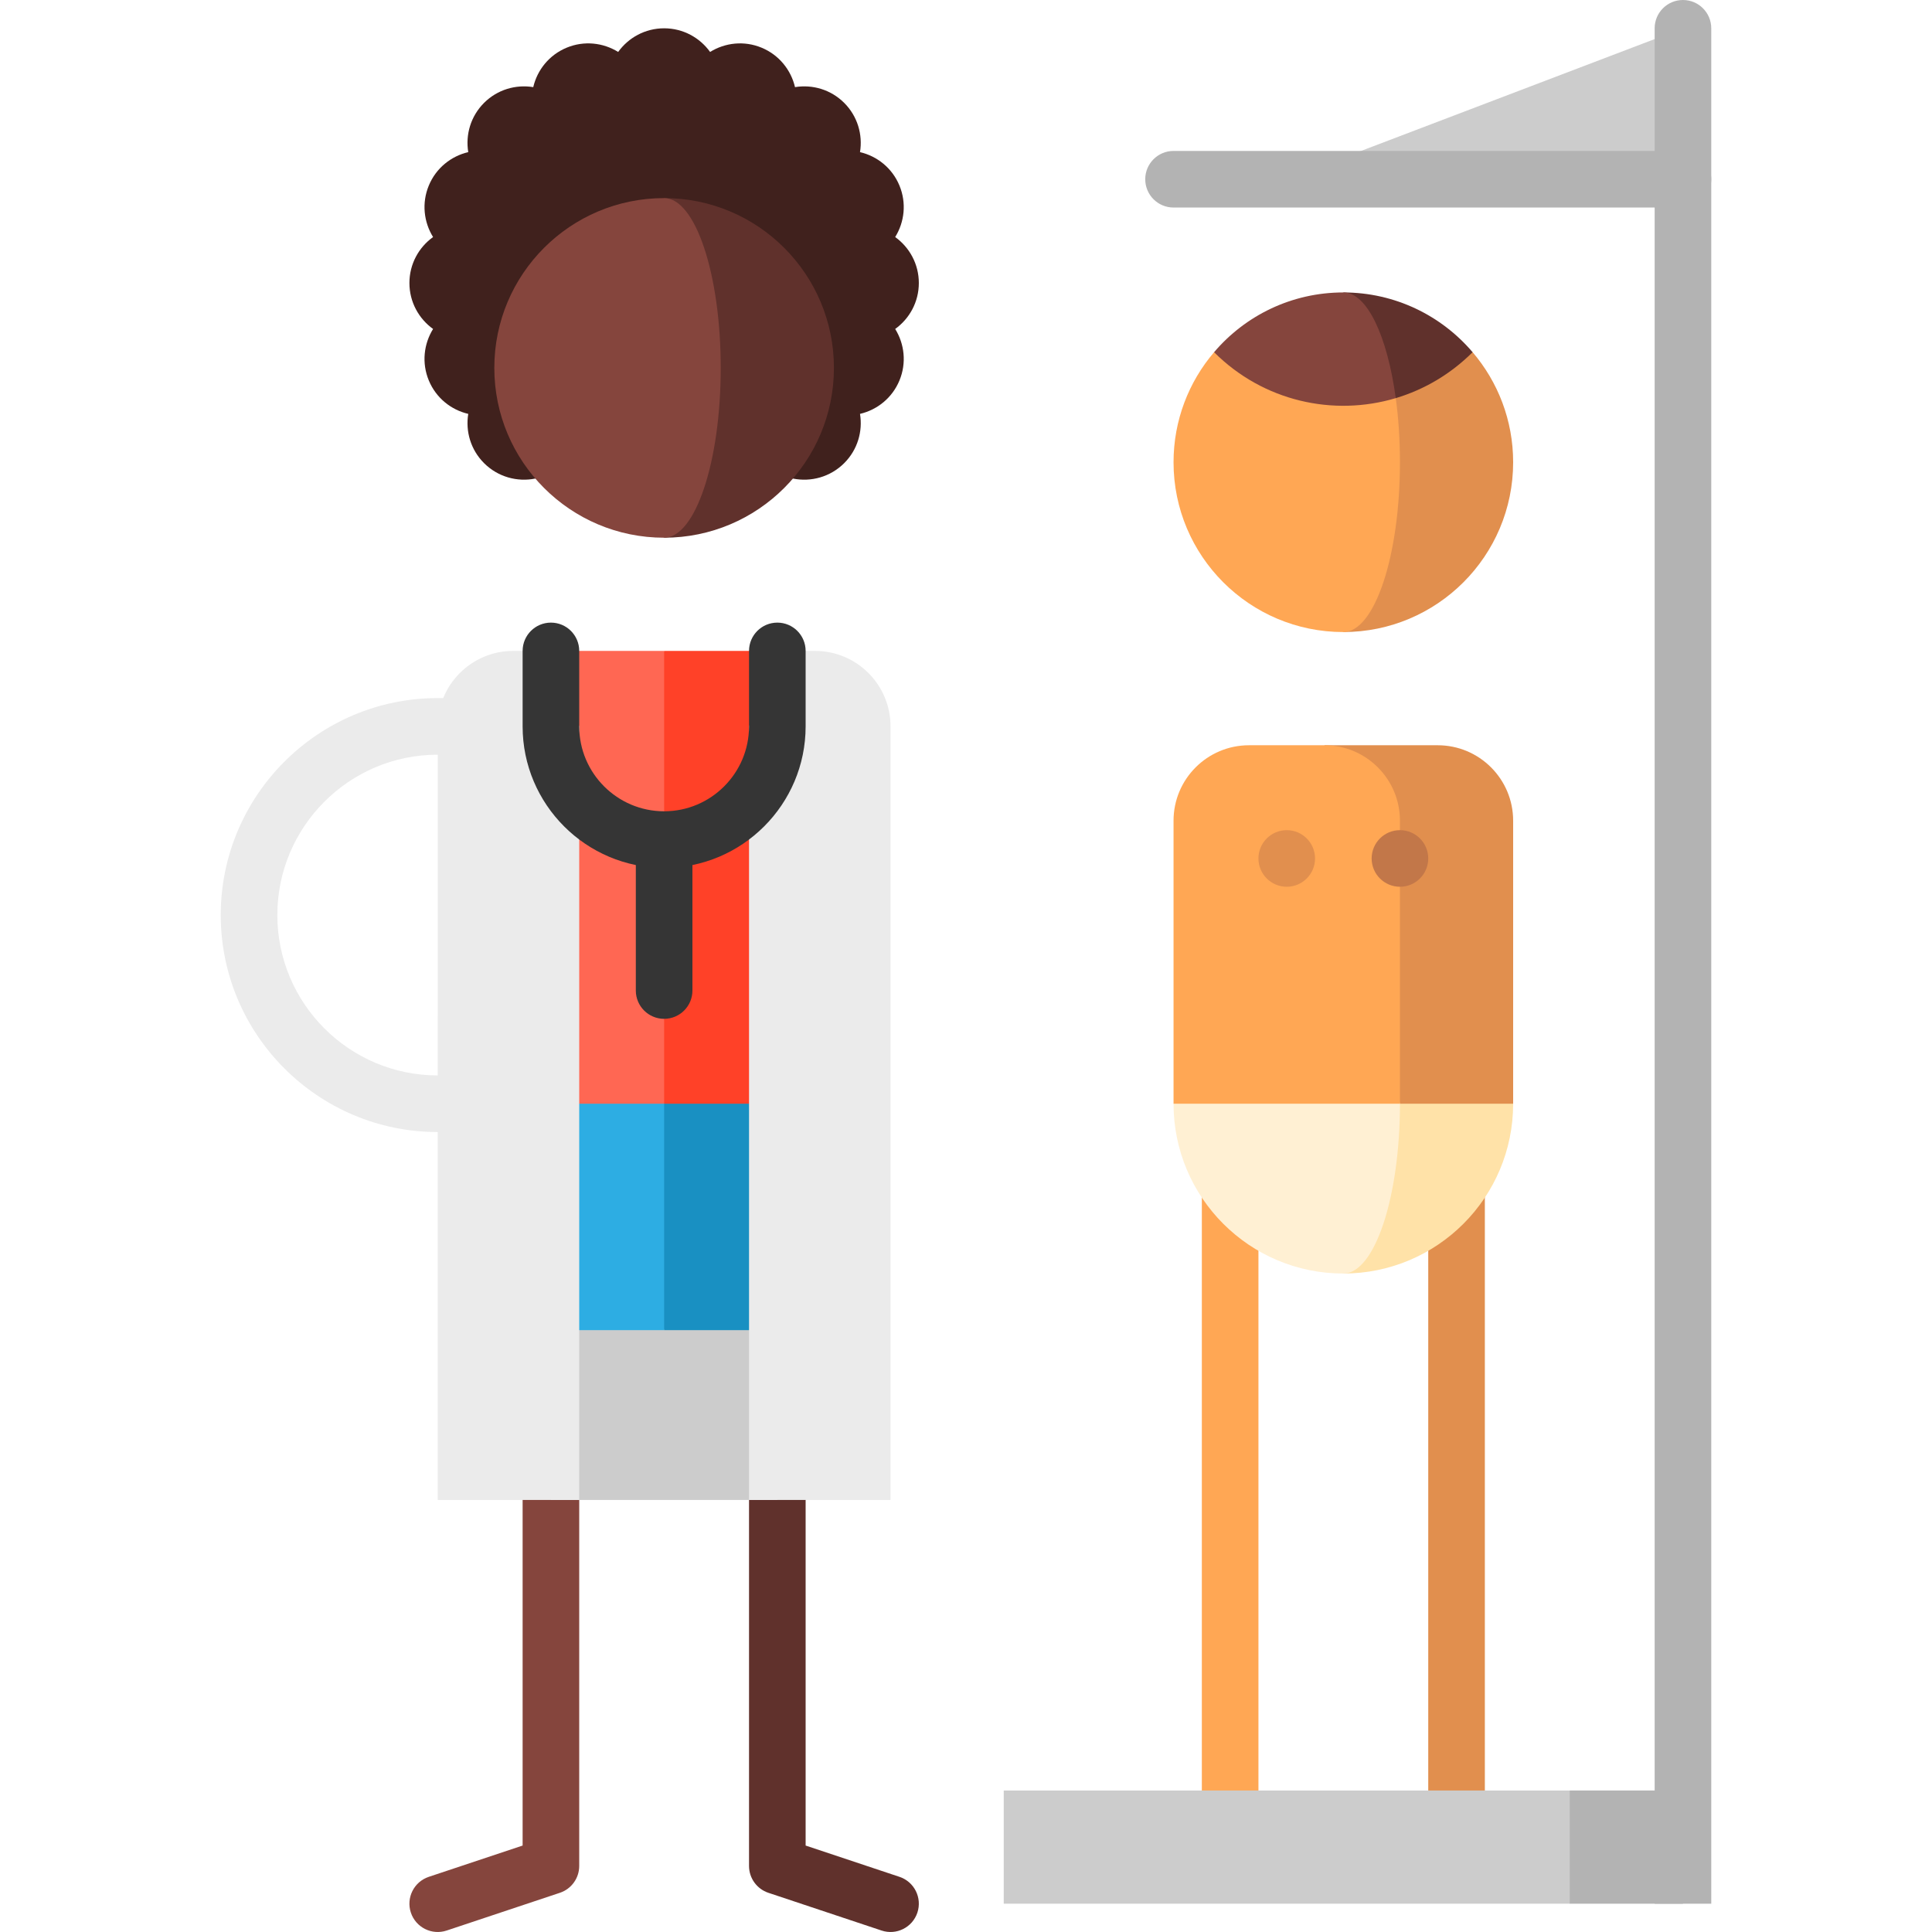 <?xml version="1.0" encoding="iso-8859-1"?>
<!-- Generator: Adobe Illustrator 19.0.0, SVG Export Plug-In . SVG Version: 6.00 Build 0)  -->
<svg version="1.1" id="Capa_1" xmlns="http://www.w3.org/2000/svg" xmlns:xlink="http://www.w3.org/1999/xlink" x="0px" y="0px"
	 viewBox="0 0 512 512" style="enable-background:new 0 0 512 512;" xml:space="preserve">
<rect x="378.5" y="310.27" style="fill:#E18F4E;" width="15" height="180"/>
<rect x="318.5" y="310.27" style="fill:#FFA754;" width="15" height="180"/>
<path style="fill:#40211D;" d="M243.5,75c0-5.023-2.478-9.458-6.268-12.18c2.46-3.966,3.052-9.011,1.13-13.651
	s-5.908-7.79-10.452-8.854c0.755-4.605-0.629-9.493-4.18-13.044c-3.552-3.552-8.439-4.936-13.044-4.18
	c-1.065-4.543-4.214-8.53-8.854-10.452s-9.686-1.33-13.651,1.13C185.458,9.978,181.023,7.5,176,7.5s-9.458,2.478-12.18,6.268
	c-3.966-2.46-9.011-3.052-13.651-1.13s-7.79,5.908-8.854,10.452c-4.605-0.755-9.493,0.629-13.044,4.18
	c-3.552,3.552-4.936,8.439-4.18,13.044c-4.543,1.065-8.53,4.214-10.452,8.854s-1.33,9.686,1.13,13.651
	c-3.79,2.722-6.268,7.157-6.268,12.18s2.478,9.458,6.268,12.18c-2.46,3.966-3.052,9.011-1.13,13.651s5.908,7.79,10.452,8.854
	c-0.755,4.605,0.629,9.493,4.18,13.044c3.693,3.693,8.833,5.058,13.596,4.094h68.268c4.762,0.964,9.902-0.401,13.596-4.094
	c3.552-3.552,4.936-8.439,4.18-13.044c4.543-1.065,8.53-4.214,10.452-8.854s1.33-9.686-1.13-13.651
	C241.022,84.458,243.5,80.023,243.5,75z"/>
<path style="fill:#60312C;" d="M176,52.5v90c24.853,0,45-20.147,45-45S200.853,52.5,176,52.5z"/>
<path style="fill:#85453D;" d="M191,97.5c0-24.853-6.716-45-15-45c-24.853,0-45,20.147-45,45s20.147,45,45,45
	C184.284,142.5,191,122.353,191,97.5z"/>
<path style="fill:#EBEBEB;" d="M176,300h-60c-31.706,0-57.5-25.794-57.5-57.5S84.294,185,116,185h60v15h-60
	c-23.435,0-42.5,19.065-42.5,42.5S92.565,285,116,285h60V300z"/>
<path style="fill:#85453D;" d="M138.5,367.5v121.592l-24.87,8.29c-3.93,1.31-6.053,5.557-4.744,9.487
	c1.31,3.93,5.559,6.054,9.487,4.744l29.998-10c3.062-1.021,5.128-3.887,5.128-7.115V397.5L138.5,367.5z"/>
<path style="fill:#60312C;" d="M213.5,367.5v121.592l24.87,8.29c3.93,1.31,6.053,5.557,4.744,9.487
	c-1.31,3.93-5.559,6.054-9.487,4.744l-29.998-10c-3.062-1.021-5.128-3.887-5.128-7.115V397.5L213.5,367.5z"/>
<polygon style="fill:#CCCCCC;" points="226,292.5 126,292.5 146,397.5 206,397.5 "/>
<polygon style="fill:#1990C2;" points="156,262.5 176,352.5 221,352.5 221,292.5 "/>
<polygon style="fill:#2DADE3;" points="131,292.5 131,352.5 176,352.5 176,262.5 "/>
<polygon style="fill:#FF4128;" points="206,172.5 176,172.5 156,232.5 176,292.5 223.5,292.5 "/>
<polygon style="fill:#FF6753;" points="176,172.5 146,172.5 131,292.5 176,292.5 "/>
<g>
	<path style="fill:#EBEBEB;" d="M146,172.5h-9.994c-11.046,0-20,8.954-20,20L116,397.5h37.5v-205L146,172.5z"/>
	<path style="fill:#EBEBEB;" d="M216,172.5h-10l-7.5,20v205H236v-205C236,181.455,227.046,172.5,216,172.5z"/>
</g>
<g>
	<path style="fill:#353535;" d="M176,230c-20.678,0-37.5-16.822-37.5-37.5v-20c0-4.142,3.358-7.5,7.5-7.5s7.5,3.358,7.5,7.5v20
		c0,12.407,10.093,22.5,22.5,22.5s22.5-10.093,22.5-22.5v-20c0-4.142,3.358-7.5,7.5-7.5s7.5,3.358,7.5,7.5v20
		C213.5,213.178,196.678,230,176,230z"/>
	<path style="fill:#353535;" d="M168.5,222.5v40c0,4.142,3.358,7.5,7.5,7.5s7.5-3.358,7.5-7.5v-40H168.5z"/>
</g>
<path style="fill:#E18F4E;" d="M390.255,93.335C390.265,93.325,356,93.33,356,93.33v74.17c24.85,0,45-20.15,45-45
	C401,111.38,396.955,101.185,390.255,93.335z"/>
<path style="fill:#FFA754;" d="M369.89,105.51l-48.145-12.175C315.045,101.185,311,111.38,311,122.5c0,24.85,20.15,45,45,45
	c8.28,0,15-20.15,15-45C371,116.49,370.61,110.75,369.89,105.51z"/>
<path style="fill:#60312C;" d="M356,77.5l13.89,28.01c7.45-2.23,14.475-6.295,20.365-12.175C382.005,83.645,369.72,77.5,356,77.5z"
	/>
<path style="fill:#85453D;" d="M356,77.5c-13.72,0-26.005,6.145-34.255,15.835c13.04,13.04,31.645,17.105,48.145,12.175
	C367.66,89.08,362.28,77.5,356,77.5z"/>
<path style="fill:#FFE2A8;" d="M356,247.5v90c24.853,0,45-20.147,45-45L356,247.5z"/>
<path style="fill:#FFF0D3;" d="M371,292.5l-15-45l-45,45c0,24.853,20.147,45,45,45C364.284,337.5,371,317.353,371,292.5z"/>
<path style="fill:#E18F4E;" d="M381,197.5h-30l20,95h30v-75C401,206.454,392.046,197.5,381,197.5z"/>
<path style="fill:#FFA754;" d="M351,197.5h-20c-11.046,0-20,8.954-20,20v75h60v-75C371,206.454,362.046,197.5,351,197.5z"/>
<circle style="fill:#C27749;" cx="371" cy="227.5" r="7.5"/>
<circle style="fill:#E18F4E;" cx="341" cy="227.5" r="7.5"/>
<polygon style="fill:#B3B3B3;" points="416,474.5 396,489.5 416,504.5 446,504.5 446,474.5 "/>
<g>
	<rect x="266" y="474.5" style="fill:#CCCCCC;" width="150" height="30"/>
	<polygon style="fill:#CCCCCC;" points="341,47.5 446,47.5 446,7.5 	"/>
</g>
<g>
	<path style="fill:#B3B3B3;" d="M446,55H311c-4.142,0-7.5-3.357-7.5-7.5s3.358-7.5,7.5-7.5h135c4.142,0,7.5,3.357,7.5,7.5
		S450.142,55,446,55z"/>
	<path style="fill:#B3B3B3;" d="M446,0c-4.142,0-7.5,3.357-7.5,7.5v497h15V7.5C453.5,3.357,450.142,0,446,0z"/>
</g>
<g>
</g>
<g>
</g>
<g>
</g>
<g>
</g>
<g>
</g>
<g>
</g>
<g>
</g>
<g>
</g>
<g>
</g>
<g>
</g>
<g>
</g>
<g>
</g>
<g>
</g>
<g>
</g>
<g>
</g>
</svg>
